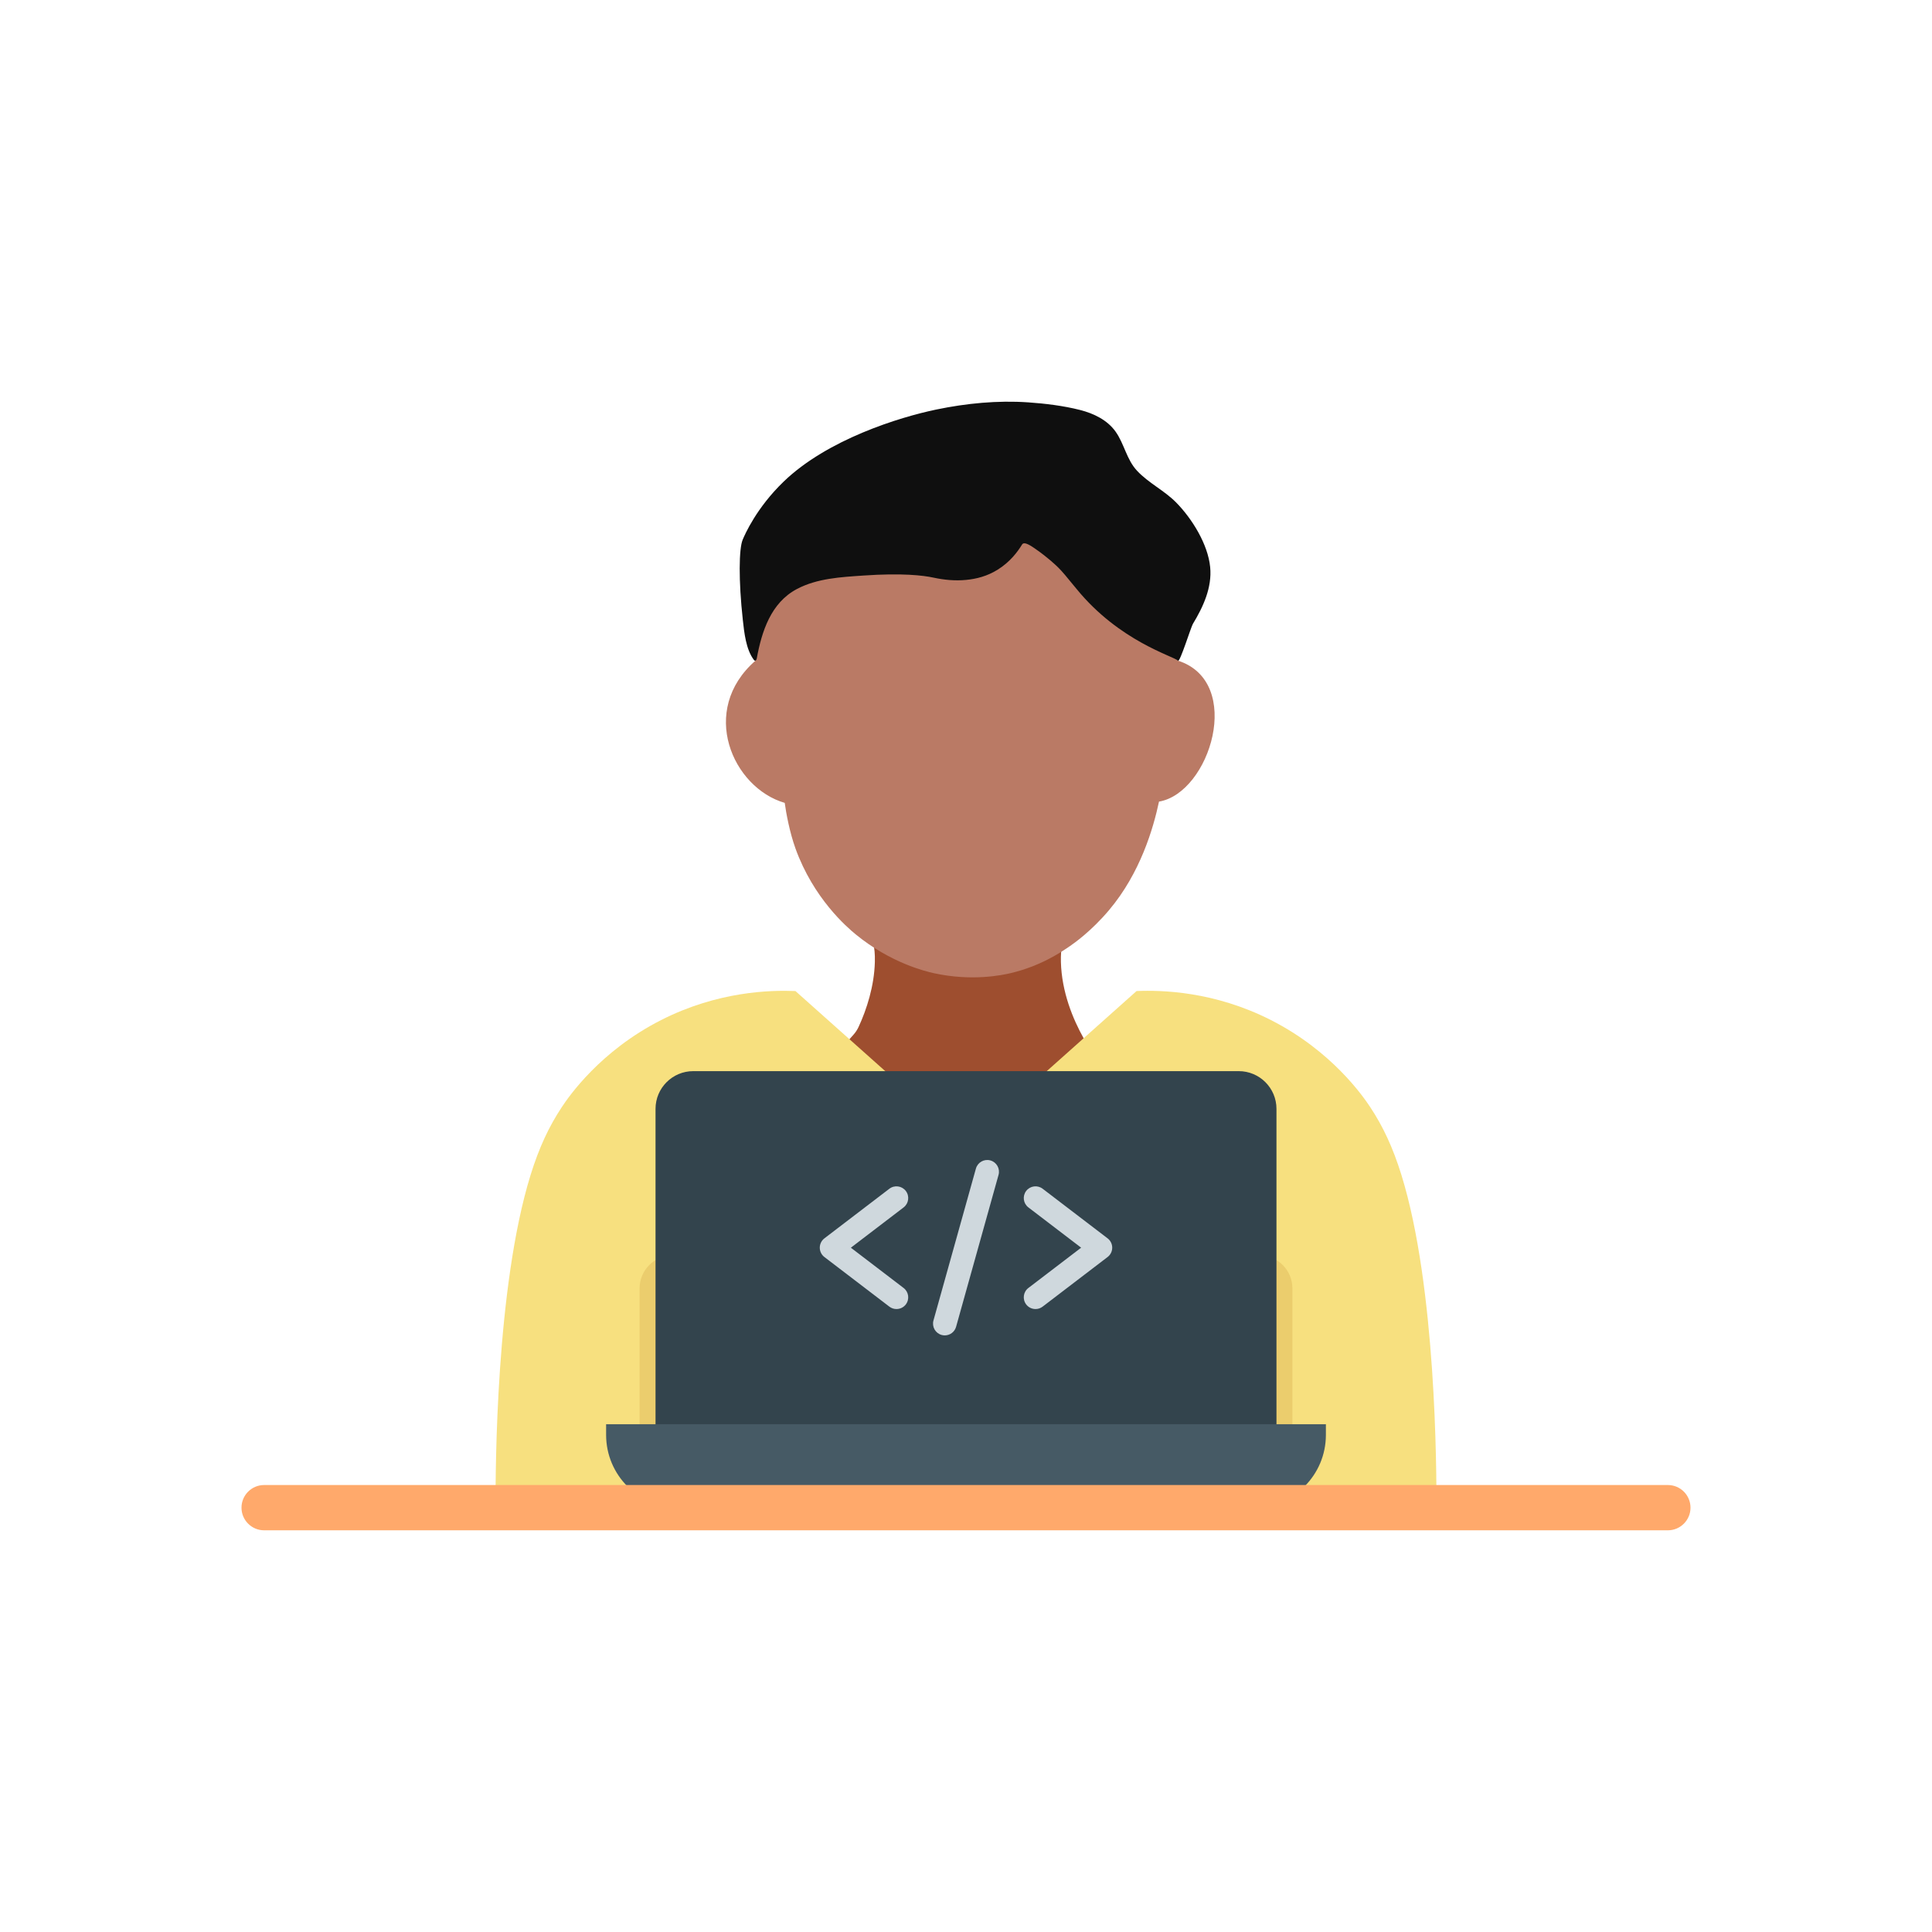<?xml version="1.0"?>
<svg id="Layer_1" style="enable-background:new 0 0 2048 2048;" version="1.1" viewBox="0 0 2048 2048"
	xml:space="preserve" xmlns="http://www.w3.org/2000/svg"
	xmlns:xlink="http://www.w3.org/1999/xlink"><style type="text/css">
	.st0{fill:#9e4e2f;}
	.st1{fill:#F7E07F;}
	.st2{fill:#EBCD6D;}
	.st3{fill:#ba7a65;}
	.st4{fill:#0f0f0f;}
	.st5{fill:#33444D;}
	.st6{fill:#465A65;}
	.st7{fill:#CFD8DD;}
	.st8{fill:#FFA96B;}
</style><g><g><g><g><path class="st0" d="M1129.61,986.97c-2.81,10.13-5.39,17.47-5,32.83c0.84,31.72,12.69,60.44,24.09,80.78l184.65,184.65H736.79      l167.91-188.37c2.23-2.5,4.07-5.32,5.48-8.37c8.55-18.48,16.53-43.15,17.2-68.7c0.46-17.37-2.92-24.5-6.12-36.98L1129.61,986.97      z"/></g></g><path class="st1" d="M1522.68,1598.19H525.32c-0.12-39.96,0.23-233.77,37.15-352.79c9.08-29.22,19.57-51.43,33.03-71.77    c7.55-11.42,40.65-59.45,105.27-92.3c60.07-30.54,115.7-31.87,142.43-30.78l56.09,50.03l1.17,1.04l123.55,110.14l124.71-111.19    h0.01l56.09-50.03c26.72-1.1,82.36,0.24,142.42,30.78c64.63,32.85,97.71,80.88,105.28,92.3c13.45,20.34,23.93,42.55,33.01,71.77    C1522.45,1364.42,1522.8,1558.23,1522.68,1598.19z"/><g><g><g><path class="st2" d="M748.04,1365.74v232.46H678v-232.46c0-19.34,15.68-35.02,35.02-35.02       C732.36,1330.71,748.04,1346.4,748.04,1365.74z"/></g></g><g><g><path class="st2" d="M1370,1365.74v232.46h-70.04v-232.46c0-19.34,15.68-35.02,35.02-35.02       C1354.34,1330.71,1370,1346.4,1370,1365.74z"/></g></g></g><path class="st3" d="M1248.77,700.35c70.18,22.56,33.94,140.27-20.18,149.38c-5.99,28.12-19.68,75.65-53.09,115.2    c-18.71,22.14-36.77,34.84-41.28,37.94c-9.98,6.86-31.31,21.24-62.95,28.71c-8.39,1.98-40.81,8.98-81.53,0    c-7.9-1.74-45.33-10.53-82.56-41.02c-9.5-7.78-44.9-38.2-63.99-91.27c-6.18-17.19-9.93-37.67-11.35-48.2    c-55.36-16.07-91.38-98.07-30.95-150.83l13.99-146.93l218.75-54c0,0,121.28,30.65,123.47,33.57S1248.77,700.35,1248.77,700.35z"/><path class="st4" d="M1083.46,577.17c-4.66,7.67-12.69,18.48-25.8,26.66c-11.19,6.98-22.5,9.82-33.47,10.89    c-11.55,1.13-23.19,0.07-34.54-2.39c-11.06-2.39-33.49-5.06-74.43-2.23c-23.79,1.64-49.2,2.94-70.68,14.39    c-27.39,14.6-37.1,44.91-42.33,73.45c-0.21,1.15-0.88,2.64-2.02,2.39c-0.48-0.11-0.83-0.52-1.13-0.92    c-8.31-11.03-10.17-28.9-11.63-42.14c-4.64-42.19-4.16-75.62-0.18-85.11c2.41-5.73,14.6-33.75,43.34-61.53    c46.47-44.91,123.01-68.43,161.95-76.51c31.53-6.55,64.87-9.87,97.45-7.6c18.16,1.26,37.18,3.58,54.84,8.05    c14.51,3.67,28.89,10.63,37.61,22.8c9.39,13.11,11.66,29.67,22.9,41.68c12.27,13.11,29,20.93,41.55,33.73    c16.79,17.12,33.5,44.06,35.92,68.21c2.18,21.76-7.36,42.3-18.34,60.43c-2.03,3.35-13.73,41.02-15.71,38.94    c-4.54-4.79-61.95-20.22-107.52-76.01c-10.79-13.21-15.55-18.94-19.61-22.9c-2.71-2.65-11.07-10.57-23.39-19.14    C1094.26,579.52,1085.75,573.3,1083.46,577.17L1083.46,577.17z"/></g><g><g><path class="st5" d="M1313.11,1135.45H734.89c-22.09,0-40,17.91-40,40v374.3h658.22v-374.3     C1353.11,1153.36,1335.2,1135.45,1313.11,1135.45z"/><path class="st6" d="M1328.36,1598.19H719.64c-42.61,0-77.14-34.54-77.14-77.14v-11.3h763v11.3     C1405.5,1563.66,1370.96,1598.19,1328.36,1598.19z"/></g><g><g><g><g><path class="st7" d="M950.3,1387.64c-2.63,0-5.29-0.83-7.55-2.56l-68.86-52.59c-3.08-2.35-4.89-6.01-4.89-9.89        c0-3.88,1.81-7.54,4.89-9.89l68.86-52.59c5.46-4.17,13.27-3.13,17.45,2.34c4.17,5.46,3.13,13.27-2.34,17.45l-55.91,42.7        l55.91,42.7c5.46,4.17,6.51,11.98,2.34,17.45C957.75,1385.96,954.04,1387.64,950.3,1387.64z"/></g><g><path class="st7" d="M1097.7,1387.64c-3.75,0-7.45-1.69-9.9-4.89c-4.17-5.46-3.13-13.27,2.34-17.45l55.91-42.7l-55.91-42.7        c-5.46-4.17-6.51-11.98-2.34-17.45c4.17-5.46,11.98-6.51,17.45-2.34l68.86,52.59c3.08,2.35,4.89,6.01,4.89,9.89        c0,3.88-1.81,7.54-4.89,9.89l-68.86,52.59C1103,1386.81,1100.34,1387.64,1097.7,1387.64z"/></g></g><g><path class="st7" d="M1001.51,1415.57c-1.11,0-2.24-0.15-3.36-0.46c-6.62-1.85-10.49-8.72-8.64-15.34l45-161.03       c1.85-6.62,8.72-10.49,15.34-8.64c6.62,1.85,10.49,8.72,8.64,15.34l-45,161.03       C1011.95,1411.97,1006.95,1415.57,1001.51,1415.57z"/></g></g></g></g><g><path class="st8" d="M1768,1622.19H280c-13.25,0-24-10.75-24-24s10.75-24,24-24h1488c13.25,0,24,10.75,24,24    S1781.25,1622.19,1768,1622.19z"/></g></g></svg>